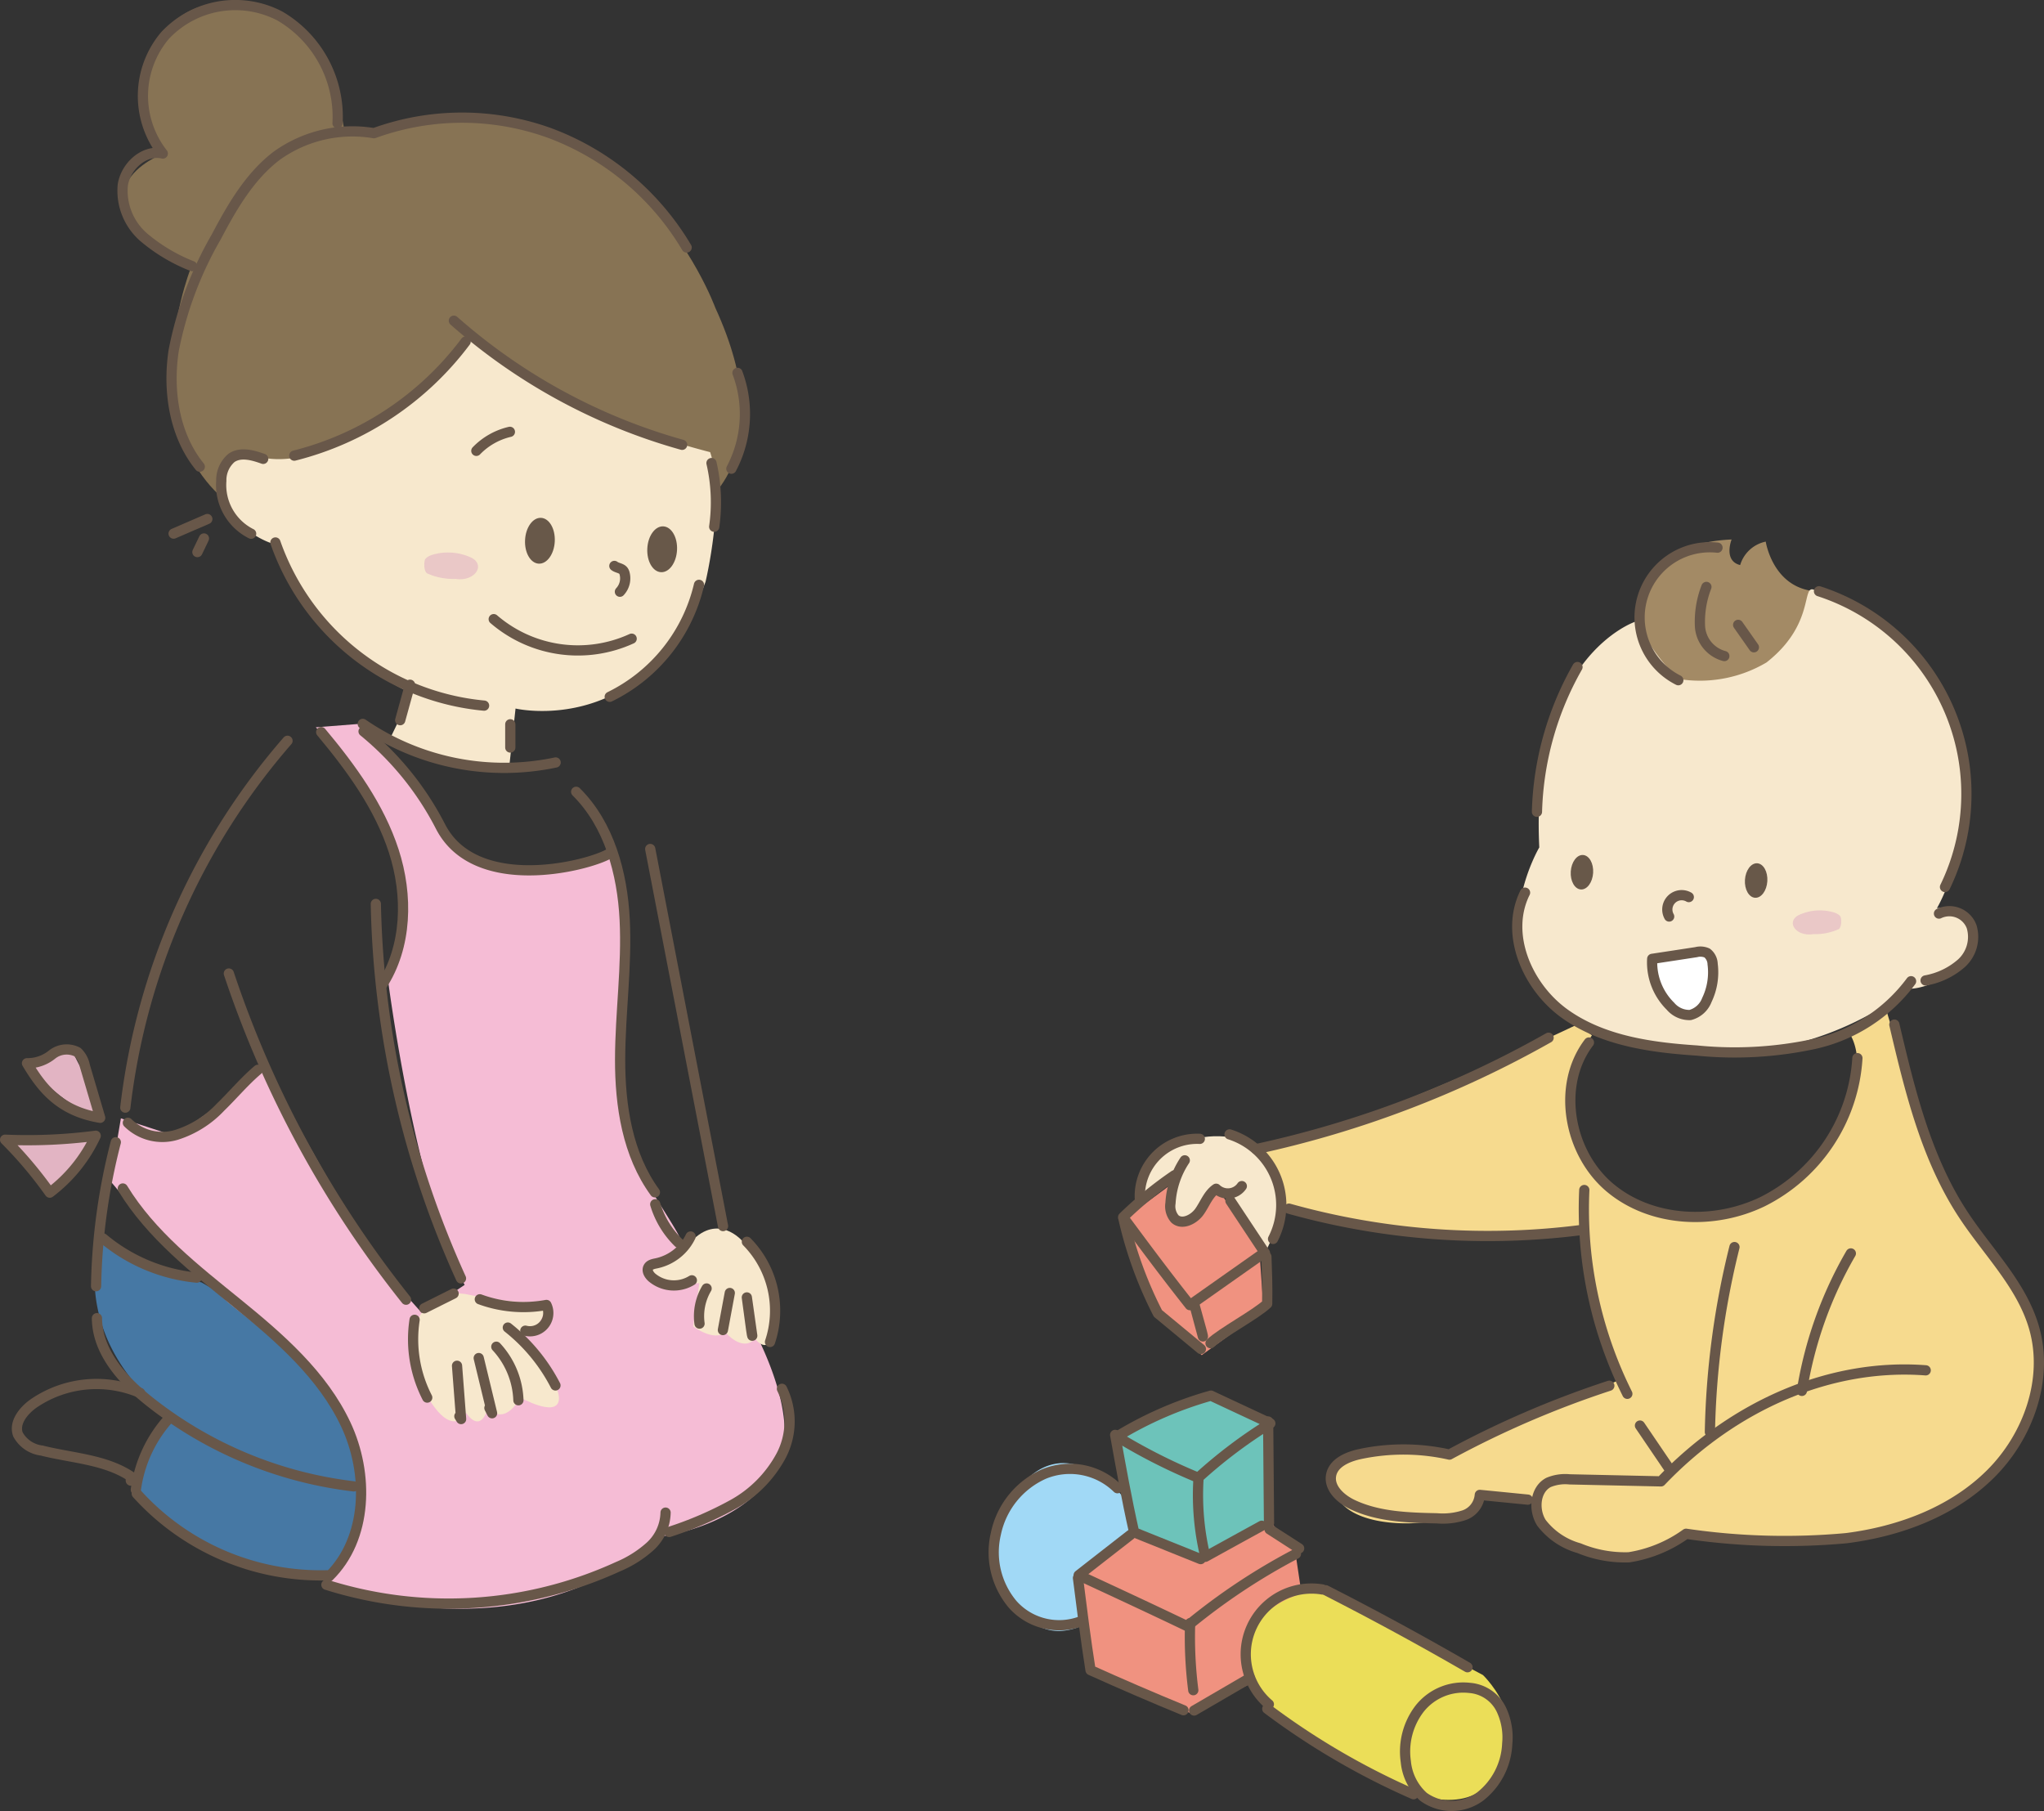 <svg xmlns="http://www.w3.org/2000/svg" xmlns:xlink="http://www.w3.org/1999/xlink" viewBox="0 0 181.385 160.708">
  <rect x="0" y="0" width="181.385" height="160.708" fill="#333333" stroke="none"/>
  <defs>
    <clipPath id="clip-path">
      <rect x="37.651" y="49.029" width="4.769" height="2.373" style="fill: none"/>
    </clipPath>
    <clipPath id="clip-path-2">
      <rect x="159.094" y="80.786" width="4.295" height="2.137" style="fill: none"/>
    </clipPath>
  </defs>
  <g id="レイヤー_2" data-name="レイヤー 2">
    <g id="中身">
      <g>
        <g>
          <path d="M62.231,44.886s7.24-4.551,1.242-17.583c0,0-8.069-22.134-29.788-15.307l-3.103-.208S29.548,1.86,21.688.411,10.517,7.859,14.447,13.65c0,0-9.308,3.516,2.483,10.135,0,0-7.448,18.824,9.101,23.789s36.2-2.689,36.2-2.689" style="fill: #877354"/>
          <path d="M17.864,113.793s-5.844-.974-8.766-4.481c0,0-3.703,8.573,5.843,16.365a39.483,39.483,0,0,0-3.116,6.43s9.742,10.131,18.117,7.209a12.677,12.677,0,0,0,.392-13.444c-4.092-7.598-12.47-12.079-12.47-12.079" style="fill: #4678a4"/>
          <path d="M32.007,64.228l-3.985.314S39.029,75.234,34.42,86.87c0,0,2.411,18.974,6.813,27.15l-3.775,2.516L32.95,111.504l-9.539-16.982s-3.563,3.249-3.875,3.46c-.318.21-3.986,2.832-3.986,2.832l-4.822-1.574-.942,5.556a101.419,101.419,0,0,0,10.481,10.797c4.612,3.773,13.732,9.958,11.427,20.127l-2.83,5.031s17.4,6.709,29.77-4.404c0,0,7.126-.837,10.167-5.869s-3.249-14.885-3.249-14.885-5.139-5.033-5.139-5.451c0-.419-.942-1.782-2.934-5.03-1.99-3.252-2.83-7.444-2.202-15.097a57.205,57.205,0,0,0-.732-14.361l-6.081,1.677-5.869-.734A22.721,22.721,0,0,1,39.87,74.395c-.104-.314-3.353-4.297-3.353-4.716,0-.42-3.986-5.451-3.986-5.451Z" style="fill: #f5bcd5"/>
          <path d="M8.947,98.924c.445-.018-2.832-6.184-2.832-6.184L2.447,94.522s3.982,4.508,6.5,4.402" style="fill: #e2b4c3"/>
          <path d="M8.631,100.917c-.419.105-7.652.419-7.652.419l3.25,4.612Z" style="fill: #e2b4c3"/>
          <path d="M63.019,40.123A62.199,62.199,0,0,1,41.777,30.118S31.358,41.768,23.684,40.671c0,0-4.112-1.371-3.839,2.467s4.251,5.071,4.251,5.071S29.44,58.627,36.567,61.505L34.51,65.753l6.854,2.468,3.837-.274.548-5.072S57.401,65.617,62.608,51.637c0,0,1.782-7.401.411-11.514" style="fill: #f7e8cd"/>
          <path d="M66.035,110.299s-1.92-2.466-4.249-.547-4.385,1.781-4.11,3.15c.272,1.372,4.385.96,4.385.96l-.55,3.838s1.784,1.371,2.88.549c0,0,1.508,1.781,2.604.548,0,0,1.233,1.645,1.781-.685s-1.369-6.991-2.741-7.813" style="fill: #f7e8cd"/>
          <path d="M41.227,114.822s4.66.96,6.441.686c1.784-.274-.274,3.152-1.232,3.015,0,0,3.426,4.25,3.151,5.758-.273,1.507-3.426-.274-3.426-.274s-1.233,2.604-2.878.959c0,0-.55,2.33-1.919.412,0,0-1.235,2.604-3.702-1.919s-.411-9.184,3.564-8.636" style="fill: #f7e8cd"/>
          <g style="opacity: 0.63">
            <g style="clip-path: url(#clip-path)">
              <path d="M40.421,51.37c.011.002.021.002.031.005,1.713.249,2.725-1.299,1.275-1.932-.148-.065-.301-.122-.461-.174a4.885,4.885,0,0,0-2.894-.039c-.318.105-.625.274-.68.501-.064.264-.08.971.218,1.152a5.641,5.641,0,0,0,2.511.487" style="fill: #e2b4c3"/>
            </g>
          </g>
          <path d="M63.138,41.094a15.462,15.462,0,0,1,.241,5.648" style="fill: none;stroke: #685749;stroke-linecap: round;stroke-linejoin: round;stroke-width: 0.907px"/>
          <path d="M62.029,51.9a14.818,14.818,0,0,1-7.922,9.933" style="fill: none;stroke: #685749;stroke-linecap: round;stroke-linejoin: round;stroke-width: 0.907px"/>
          <path d="M42.957,62.617A21.762,21.762,0,0,1,24.441,48.139" style="fill: none;stroke: #685749;stroke-linecap: round;stroke-linejoin: round;stroke-width: 0.907px"/>
          <path d="M23.355,40.718c-.929-.333-2.022-.645-2.83-.071a2.599,2.599,0,0,0-.887,2.028,4.83,4.83,0,0,0,2.648,4.687" style="fill: none;stroke: #685749;stroke-linecap: round;stroke-linejoin: round;stroke-width: 0.907px"/>
          <path d="M56.053,56.676a11.441,11.441,0,0,1-12.24-1.733" style="fill: none;stroke: #685749;stroke-linecap: round;stroke-linejoin: round;stroke-width: 0.907px"/>
          <path d="M45.248,38.321a6.029,6.029,0,0,0-2.977,1.687" style="fill: none;stroke: #685749;stroke-linecap: round;stroke-linejoin: round;stroke-width: 0.907px"/>
          <path d="M54.519,50.22c.248.195.632.186.812.447a.69.69,0,0,1,.097.227,1.729,1.729,0,0,1-.417,1.615" style="fill: none;stroke: #685749;stroke-linecap: round;stroke-linejoin: round;stroke-width: 0.907px"/>
          <path d="M60.531,39.472A51.513,51.513,0,0,1,40.276,28.459" style="fill: none;stroke: #685749;stroke-linecap: round;stroke-linejoin: round;stroke-width: 0.907px"/>
          <path d="M41.319,30.311a27.311,27.311,0,0,1-15.205,10.122" style="fill: none;stroke: #685749;stroke-linecap: round;stroke-linejoin: round;stroke-width: 0.907px"/>
          <path d="M17.728,41.412c-2.261-2.782-2.859-6.706-2.317-10.295a32.526,32.526,0,0,1,3.79-10.114c1.405-2.674,2.975-5.369,5.346-7.174a11.514,11.514,0,0,1,8.64-2.01,22.865,22.865,0,0,1,15.61-.008A23.769,23.769,0,0,1,60.933,21.963" style="fill: none;stroke: #685749;stroke-linecap: round;stroke-linejoin: round;stroke-width: 0.907px"/>
          <path d="M65.444,33.087a10.403,10.403,0,0,1-.542,8.506" style="fill: none;stroke: #685749;stroke-linecap: round;stroke-linejoin: round;stroke-width: 0.907px"/>
          <path d="M18.399,46.058q-1.497.648-2.993,1.295" style="fill: none;stroke: #685749;stroke-linecap: round;stroke-linejoin: round;stroke-width: 0.907px"/>
          <path d="M18.099,47.783q-.29.604-.582,1.209" style="fill: none;stroke: #685749;stroke-linecap: round;stroke-linejoin: round;stroke-width: 0.907px"/>
          <path d="M29.954,10.938A10.373,10.373,0,0,0,24.852,1.43,8.54,8.54,0,0,0,14.65,3.146a8.299,8.299,0,0,0-.203,10.479c-1.629-.386-3.291,1.098-3.552,2.805a5.468,5.468,0,0,0,1.833,4.601,15.251,15.251,0,0,0,4.319,2.583" style="fill: none;stroke: #685749;stroke-linecap: round;stroke-linejoin: round;stroke-width: 0.907px"/>
          <path d="M10.898,105.465c2.521,4.127,6.438,7.168,10.191,10.217,3.752,3.051,7.53,6.339,9.592,10.714,2.06,4.373,1.957,10.129-1.499,13.513" style="fill: none;stroke: #685749;stroke-linecap: round;stroke-linejoin: round;stroke-width: 0.907px"/>
          <line x1="57.701" y1="75.338" x2="64.162" y2="108.802" style="fill: none;stroke: #685749;stroke-linecap: round;stroke-linejoin: round;stroke-width: 0.907px"/>
          <path d="M62.704,114.338a4.836,4.836,0,0,0-.627,3.118" style="fill: none;stroke: #685749;stroke-linecap: round;stroke-linejoin: round;stroke-width: 0.907px"/>
          <path d="M64.762,114.738q-.305,1.645-.613,3.29" style="fill: none;stroke: #685749;stroke-linecap: round;stroke-linejoin: round;stroke-width: 0.907px"/>
          <path d="M66.275,115.132q.237,1.701.48,3.401C66.725,118.439,66.698,118.344,66.275,115.132Z" style="fill: none;stroke: #685749;stroke-linecap: round;stroke-linejoin: round;stroke-width: 0.907px"/>
          <path d="M66.279,110.196a8.717,8.717,0,0,1,2.051,8.889" style="fill: none;stroke: #685749;stroke-linecap: round;stroke-linejoin: round;stroke-width: 0.907px"/>
          <path d="M69.39,123.241a6.534,6.534,0,0,1-.072,5.936,10.77,10.77,0,0,1-4.277,4.328,32.23,32.23,0,0,1-5.66,2.44" style="fill: none;stroke: #685749;stroke-linecap: round;stroke-linejoin: round;stroke-width: 0.907px"/>
          <path d="M59.063,134.229a4.181,4.181,0,0,1-1.371,3,10.14,10.14,0,0,1-2.86,1.801,36.071,36.071,0,0,1-25.867,1.601" style="fill: none;stroke: #685749;stroke-linecap: round;stroke-linejoin: round;stroke-width: 0.907px"/>
          <path d="M33.351,80.212a84.342,84.342,0,0,0,7.557,33.231" style="fill: none;stroke: #685749;stroke-linecap: round;stroke-linejoin: round;stroke-width: 0.907px"/>
          <path d="M40.254,114.792q-1.301.652-2.607,1.304" style="fill: none;stroke: #685749;stroke-linecap: round;stroke-linejoin: round;stroke-width: 0.907px"/>
          <path d="M36.033,115.335A94.142,94.142,0,0,1,20.308,86.389" style="fill: none;stroke: #685749;stroke-linecap: round;stroke-linejoin: round;stroke-width: 0.907px"/>
          <path d="M42.58,115.299a11.238,11.238,0,0,0,5.911.502,1.624,1.624,0,0,1-1.873,2.283" style="fill: none;stroke: #685749;stroke-linecap: round;stroke-linejoin: round;stroke-width: 0.907px"/>
          <path d="M45.065,117.807a15.748,15.748,0,0,1,4.226,5.135" style="fill: none;stroke: #685749;stroke-linecap: round;stroke-linejoin: round;stroke-width: 0.907px"/>
          <path d="M44.043,119.507a7.345,7.345,0,0,1,1.961,4.751" style="fill: none;stroke: #685749;stroke-linecap: round;stroke-linejoin: round;stroke-width: 0.907px"/>
          <path d="M42.482,120.513q.59,2.45,1.186,4.899l-.239-.472" style="fill: none;stroke: #685749;stroke-linecap: round;stroke-linejoin: round;stroke-width: 0.907px"/>
          <path d="M40.557,121.196q.18,2.365.362,4.731c-.05-.083-.104-.168-.155-.252" style="fill: none;stroke: #685749;stroke-linecap: round;stroke-linejoin: round;stroke-width: 0.907px"/>
          <path d="M33.864,87.475C36.135,84.01,36.22,79.446,34.938,75.506S31.16,68.143,28.502,64.964" style="fill: none;stroke: #685749;stroke-linecap: round;stroke-linejoin: round;stroke-width: 0.907px"/>
          <path d="M25.513,65.737A60.211,60.211,0,0,0,11.12,98.289" style="fill: none;stroke: #685749;stroke-linecap: round;stroke-linejoin: round;stroke-width: 0.907px"/>
          <path d="M22.888,94.935c-1.192,1.006-2.192,2.218-3.311,3.303a9.168,9.168,0,0,1-3.913,2.467,4.356,4.356,0,0,1-4.316-1.069" style="fill: none;stroke: #685749;stroke-linecap: round;stroke-linejoin: round;stroke-width: 0.907px"/>
          <path d="M8.89,99.192Q8.209,96.88,7.526,94.57A2.271,2.271,0,0,0,6.88,93.365a2.083,2.083,0,0,0-2.257.214,3.446,3.446,0,0,1-2.228.773C3.711,96.563,5.308,98.604,8.89,99.192Z" style="fill: none;stroke: #685749;stroke-linecap: round;stroke-linejoin: round;stroke-width: 0.907px"/>
          <path d="M8.493,100.787a47.012,47.012,0,0,1-8.039.352,36.568,36.568,0,0,1,3.962,4.695A13.338,13.338,0,0,0,8.493,100.787Z" style="fill: none;stroke: #685749;stroke-linecap: round;stroke-linejoin: round;stroke-width: 0.907px"/>
          <path d="M10.277,101.36A54.701,54.701,0,0,0,8.526,114.138" style="fill: none;stroke: #685749;stroke-linecap: round;stroke-linejoin: round;stroke-width: 0.907px"/>
          <path d="M8.603,116.975c.025,2.998,2.276,5.491,4.621,7.359a36.002,36.002,0,0,0,18.17,7.566" style="fill: none;stroke: #685749;stroke-linecap: round;stroke-linejoin: round;stroke-width: 0.907px"/>
          <path d="M28.991,139.791a21.979,21.979,0,0,1-16.855-7.248" style="fill: none;stroke: #685749;stroke-linecap: round;stroke-linejoin: round;stroke-width: 0.907px"/>
          <path d="M36.792,117.119a11.312,11.312,0,0,0,1.12,6.902" style="fill: none;stroke: #685749;stroke-linecap: round;stroke-linejoin: round;stroke-width: 0.907px"/>
          <path d="M15.004,125.854a11.758,11.758,0,0,0-2.95,6.343" style="fill: none;stroke: #685749;stroke-linecap: round;stroke-linejoin: round;stroke-width: 0.907px"/>
          <path d="M12.432,123.603a9.883,9.883,0,0,0-9.417.916c-.919.64-1.804,1.721-1.421,2.774a2.788,2.788,0,0,0,2.113,1.429c2.672.674,5.587.772,7.888,2.287.004.127.01.253.013.379" style="fill: none;stroke: #685749;stroke-linecap: round;stroke-linejoin: round;stroke-width: 0.907px"/>
          <path d="M61.283,109.726a4.375,4.375,0,0,1-3.024,2.379c-.27.055-.582.11-.718.348-.179.306.058.688.325.918a3.028,3.028,0,0,0,3.529.244" style="fill: none;stroke: #685749;stroke-linecap: round;stroke-linejoin: round;stroke-width: 0.907px"/>
          <path d="M58.147,106.866a7.957,7.957,0,0,0,2.07,3.412" style="fill: none;stroke: #685749;stroke-linecap: round;stroke-linejoin: round;stroke-width: 0.907px"/>
          <path d="M36.385,60.761q-.435,1.576-.871,3.148" style="fill: none;stroke: #685749;stroke-linecap: round;stroke-linejoin: round;stroke-width: 0.907px"/>
          <line x1="45.283" y1="64.272" x2="45.283" y2="66.336" style="fill: none;stroke: #685749;stroke-linecap: round;stroke-linejoin: round;stroke-width: 0.907px"/>
          <path d="M49.307,67.662A22.122,22.122,0,0,1,32.192,64.239" style="fill: none;stroke: #685749;stroke-linecap: round;stroke-linejoin: round;stroke-width: 0.907px"/>
          <path d="M51.129,70.263c2.939,2.912,4.096,7.205,4.306,11.337s-.395,8.264-.406,12.401c-.009,4.137.653,8.461,3.09,11.806" style="fill: none;stroke: #685749;stroke-linecap: round;stroke-linejoin: round;stroke-width: 0.907px"/>
          <path d="M32.263,64.902a26.521,26.521,0,0,1,6.825,8.438c3.069,5.99,12.867,3.572,14.907,2.45" style="fill: none;stroke: #685749;stroke-linecap: round;stroke-linejoin: round;stroke-width: 0.907px"/>
          <path d="M17.462,113.377a15.183,15.183,0,0,1-8.31-3.475" style="fill: none;stroke: #685749;stroke-linecap: round;stroke-linejoin: round;stroke-width: 0.907px"/>
          <path d="M46.594,47.92c-.058,1.122.485,2.063,1.215,2.099.728.036,1.365-.844,1.421-1.966.058-1.124-.489-2.063-1.219-2.1-.727-.036-1.363.844-1.417,1.967" style="fill: #685849"/>
          <path d="M57.442,48.677c-.057,1.123.486,2.062,1.215,2.099s1.366-.843,1.423-1.968c.057-1.123-.489-2.062-1.219-2.099-.729-.035-1.365.845-1.419,1.968" style="fill: #685849"/>
        </g>
        <g>
          <path d="M161.424,59.984l-14.004,4.163-2.267-9.588s-.005-6.308,8.511-6.686c0,0-.756,1.892.758,2.271a3.006,3.006,0,0,1,2.27-2.082s.567,3.785,3.975,4.353.757,7.57.757,7.57" style="fill: #a38a65"/>
          <path d="M139.942,90.924S121.02,100.007,111.56,102.088l-.378,3.972s14.38,5.866,29.33,2.84a46.27,46.27,0,0,0,3.025,13.624l-14.949,6.622s-10.216-2.46-10.216,2.459,11.732,4.163,13.244,1.325l4.731.19s-.756,3.595,4.73,4.73c5.487,1.135,8.704-1.514,8.704-1.514s13.812,2.46,23.083-3.028c9.274-5.486,7.759-11.352,7.57-14.758-.19-3.406-7.189-10.785-8.326-13.812C170.974,101.71,167.38,89.6,167.38,89.6l-3.405,1.892s3.026,3.407-2.459,10.597c-5.487,7.19-11.733,7-15.896,5.109-4.164-1.893-9.083-8.137-4.351-15.327Z" style="fill: #f6da8e"/>
          <polygon points="106.453 103.223 99.829 108.143 102.098 115.901 106.641 120.253 112.128 116.279 111.75 110.791 106.453 103.223" style="fill: #f09280"/>
          <path d="M101.427,139.956a8.734,8.734,0,0,0-4.586-9.415c-6.034-3.379-9.898,6.276-7.966,9.898s5.067,7.725,12.552-.483" style="fill: #a1d9f6"/>
          <polygon points="114.965 137.85 116.293 146.742 105.695 152.041 96.613 148.445 95.859 139.742 100.587 136.336 106.263 133.308 112.885 135.2 114.965 137.85" style="fill: #f09280"/>
          <path d="M112.775,151.785s-6.758-8.207,4.345-10.863l14.484,7.725s5.311,5.07.242,9.898-19.071-6.76-19.071-6.76" style="fill: #ebde58"/>
          <path d="M171.881,80.592s3.87-6.33,1.761-15.826c-1.619-7.275-9.17-10.951-12.66-12.426-1.139-.481.115,3.048-4.224,6.447a11.614,11.614,0,0,1-7.384,1.524s-1.29-.118-4.22-5.158c0,0-9.38,3.048-8.558,20.046,0,0-4.222,7.151,0,12.778s20.514,9.144,32.823-.235c0,0,2.17.106,4.635-2.26,2.946-2.825.075-5.133-2.174-4.891" style="fill: #f7e8cd"/>
          <path d="M112.094,111.423s3.05-4.807.704-8.441c-2.343-3.633-11.137-2.813-11.723,3.517l3.166-1.994s-1.172,3.518.585,3.869c1.76.352,2.697-2.579,2.697-2.579l1.29.235Z" style="fill: #f7e8cd"/>
          <polygon points="99.125 127.481 100.587 136.336 106.074 138.229 112.885 135.2 112.729 126.31 106.831 123.847 99.125 127.481" style="fill: #6dc3ba"/>
          <g style="opacity: 0.63">
            <g style="clip-path: url(#clip-path-2)">
              <path d="M160.895,82.894l-.027.004c-1.54.226-2.452-1.169-1.149-1.738.133-.058.274-.11.419-.158a4.393,4.393,0,0,1,2.603-.034c.286.095.561.246.61.45.059.238.073.874-.195,1.038a5.068,5.068,0,0,1-2.261.438" style="fill: #e2b4c3"/>
            </g>
          </g>
          <path d="M105.137,102.968a7.682,7.682,0,0,0-1.268,3.799,1.713,1.713,0,0,0,.391,1.398c.631.571,1.67.06,2.168-.629.496-.69.788-1.57,1.494-2.048a1.501,1.501,0,0,0,2.277-.234" style="fill: none;stroke: #685749;stroke-linecap: round;stroke-linejoin: round;stroke-width: 0.907px"/>
          <path d="M109.111,100.665a6.575,6.575,0,0,1,3.86,9.277" style="fill: none;stroke: #685749;stroke-linecap: round;stroke-linejoin: round;stroke-width: 0.907px"/>
          <path d="M104.222,104.292a33.879,33.879,0,0,0-4.555,3.725c1.833,2.474,3.666,4.948,5.923,7.8q3.168-2.234,6.339-4.466" style="fill: none;stroke: #685749;stroke-linecap: round;stroke-linejoin: round;stroke-width: 0.907px"/>
          <path d="M109.189,106.565q1.534,2.314,3.067,4.631" style="fill: none;stroke: #685749;stroke-linecap: round;stroke-linejoin: round;stroke-width: 0.907px"/>
          <path d="M112.381,111.52c.049,1.321.097,2.642.069,4.175-.985.936-4.042,2.562-5.028,3.5" style="fill: none;stroke: #685749;stroke-linecap: round;stroke-linejoin: round;stroke-width: 0.907px"/>
          <path d="M105.968,115.699q.39,1.449.778,2.897C106.729,118.471,106.71,118.346,105.968,115.699Z" style="fill: none;stroke: #685749;stroke-linecap: round;stroke-linejoin: round;stroke-width: 0.907px"/>
          <path d="M106.471,101.061a5.089,5.089,0,0,0-5.323,5.278" style="fill: none;stroke: #685749;stroke-linecap: round;stroke-linejoin: round;stroke-width: 0.907px"/>
          <path d="M111.469,101.971a92.335,92.335,0,0,0,25.954-9.883" style="fill: none;stroke: #685749;stroke-linecap: round;stroke-linejoin: round;stroke-width: 0.907px"/>
          <path d="M114.382,107.255a65.399,65.399,0,0,0,25.944,1.897" style="fill: none;stroke: #685749;stroke-linecap: round;stroke-linejoin: round;stroke-width: 0.907px"/>
          <path d="M141.003,92.511c-2.898,3.812-1.804,9.804,1.865,12.881s9.218,3.331,13.531,1.248a15.266,15.266,0,0,0,8.427-12.741" style="fill: none;stroke: #685749;stroke-linecap: round;stroke-linejoin: round;stroke-width: 0.907px"/>
          <path d="M153.917,110.665a73.415,73.415,0,0,0-2.18,16.416" style="fill: none;stroke: #685749;stroke-linecap: round;stroke-linejoin: round;stroke-width: 0.907px"/>
          <path d="M170.887,121.602c-8.383-.638-16.98,3.025-23.494,9.854l-8.109-.179a3.854,3.854,0,0,0-1.865.273c-1.211.631-1.36,2.435-.628,3.586a6.352,6.352,0,0,0,3.333,2.248,10.619,10.619,0,0,0,4.426.81,11.796,11.796,0,0,0,5.074-2.088,60.093,60.093,0,0,0,14.207.392c4.715-.597,9.415-2.341,12.791-5.683,3.374-3.342,5.198-8.447,3.877-13.01-1.097-3.788-4.077-6.681-6.248-9.974-3.323-5.032-4.764-11.04-6.146-16.909" style="fill: none;stroke: #685749;stroke-linecap: round;stroke-linejoin: round;stroke-width: 0.907px"/>
          <path d="M164.244,111.228a35.508,35.508,0,0,0-4.345,12.198" style="fill: none;stroke: #685749;stroke-linecap: round;stroke-linejoin: round;stroke-width: 0.907px"/>
          <path d="M139.987,59.193A27.458,27.458,0,0,0,136.39,72.037" style="fill: none;stroke: #685749;stroke-linecap: round;stroke-linejoin: round;stroke-width: 0.907px"/>
          <path d="M135.333,79.213c-1.833,3.671.19,8.355,3.526,10.746,3.337,2.389,7.607,2.991,11.703,3.263a33.519,33.519,0,0,0,10.42-.58,14.614,14.614,0,0,0,8.607-5.569" style="fill: none;stroke: #685749;stroke-linecap: round;stroke-linejoin: round;stroke-width: 0.907px"/>
          <path d="M172.066,81.07a2.11,2.11,0,0,1,2.897,1.164,3.161,3.161,0,0,1-.908,3.248,6.558,6.558,0,0,1-3.178,1.522" style="fill: none;stroke: #685749;stroke-linecap: round;stroke-linejoin: round;stroke-width: 0.907px"/>
          <path d="M149.864,79.606a1.272,1.272,0,0,0-1.743,1.725" style="fill: none;stroke: #685749;stroke-linecap: round;stroke-linejoin: round;stroke-width: 0.907px"/>
          <path d="M146.618,85.088q1.954-.296,3.902-.595a1.459,1.459,0,0,1,.971.077,1.299,1.299,0,0,1,.488.983,5.672,5.672,0,0,1-.51,3.18,2.176,2.176,0,0,1-1.48,1.339,2.202,2.202,0,0,1-1.75-.778,5.458,5.458,0,0,1-1.621-4.206" style="fill: #fff"/>
          <path d="M146.618,85.088q1.954-.296,3.902-.595a1.459,1.459,0,0,1,.971.077,1.299,1.299,0,0,1,.488.983,5.672,5.672,0,0,1-.51,3.18,2.176,2.176,0,0,1-1.48,1.339,2.202,2.202,0,0,1-1.75-.778A5.458,5.458,0,0,1,146.618,85.088Z" style="fill: none;stroke: #685749;stroke-linecap: round;stroke-linejoin: round;stroke-width: 0.907px"/>
          <path d="M152.411,48.599a6.231,6.231,0,0,0-3.478,11.762" style="fill: none;stroke: #685749;stroke-linecap: round;stroke-linejoin: round;stroke-width: 0.907px"/>
          <path d="M151.427,52.084a8.501,8.501,0,0,0-.567,3.543,2.902,2.902,0,0,0,2.157,2.592" style="fill: none;stroke: #685749;stroke-linecap: round;stroke-linejoin: round;stroke-width: 0.907px"/>
          <path d="M154.243,55.449q.7.997,1.398,1.991" style="fill: none;stroke: #685749;stroke-linecap: round;stroke-linejoin: round;stroke-width: 0.907px"/>
          <path d="M161.419,52.468A18.905,18.905,0,0,1,172.6,78.712" style="fill: none;stroke: #685749;stroke-linecap: round;stroke-linejoin: round;stroke-width: 0.907px"/>
          <path d="M140.59,105.601a36.733,36.733,0,0,0,3.82,18.085" style="fill: none;stroke: #685749;stroke-linecap: round;stroke-linejoin: round;stroke-width: 0.907px"/>
          <path d="M142.811,122.97a85.882,85.882,0,0,0-14.189,6.11,18.602,18.602,0,0,0-7.899-.055c-1.116.236-2.402.774-2.602,1.899-.201,1.147.876,2.112,1.928,2.606,2.303,1.08,4.931,1.151,7.472,1.205a6.089,6.089,0,0,0,2.397-.273,2.078,2.078,0,0,0,1.401-1.805q2.128.207,4.256.419" style="fill: none;stroke: #685749;stroke-linecap: round;stroke-linejoin: round;stroke-width: 0.907px"/>
          <path d="M145.53,126.503q1.353,1.989,2.703,3.981" style="fill: none;stroke: #685749;stroke-linecap: round;stroke-linejoin: round;stroke-width: 0.907px"/>
          <path d="M107.458,123.847q2.635,1.233,5.271,2.463a43.13,43.13,0,0,0-6.396,4.824,51.239,51.239,0,0,1-7.21-3.653A33.405,33.405,0,0,1,107.458,123.847Z" style="fill: none;stroke: #685749;stroke-linecap: round;stroke-linejoin: round;stroke-width: 0.907px"/>
          <path d="M106.348,131.335a23.333,23.333,0,0,0,.616,6.814q2.499-1.379,5.005-2.754" style="fill: none;stroke: #685749;stroke-linecap: round;stroke-linejoin: round;stroke-width: 0.907px"/>
          <path d="M112.536,126.142q.037,4.504.076,9.009" style="fill: none;stroke: #685749;stroke-linecap: round;stroke-linejoin: round;stroke-width: 0.907px"/>
          <path d="M98.959,127.33c.507,2.835,1.013,5.671,1.684,8.649q2.952,1.189,5.905,2.375" style="fill: none;stroke: #685749;stroke-linecap: round;stroke-linejoin: round;stroke-width: 0.907px"/>
          <path d="M100.324,136.195q-2.307,1.795-4.604,3.59c3.152,1.462,6.306,2.924,9.64,4.522a55.56,55.56,0,0,1,9.642-6.418" style="fill: none;stroke: #685749;stroke-linecap: round;stroke-linejoin: round;stroke-width: 0.907px"/>
          <line x1="112.661" y1="135.713" x2="115.287" y2="137.403" style="fill: none;stroke: #685749;stroke-linecap: round;stroke-linejoin: round;stroke-width: 0.907px"/>
          <path d="M105.611,144.035a37.424,37.424,0,0,0,.281,5.952" style="fill: none;stroke: #685749;stroke-linecap: round;stroke-linejoin: round;stroke-width: 0.907px"/>
          <path d="M95.66,140.029c.34,2.709.68,5.42,1.115,8.179q4.096,1.852,8.249,3.556" style="fill: none;stroke: #685749;stroke-linecap: round;stroke-linejoin: round;stroke-width: 0.907px"/>
          <path d="M117.348,141.048a5.832,5.832,0,0,0-4.75,10.191" style="fill: none;stroke: #685749;stroke-linecap: round;stroke-linejoin: round;stroke-width: 0.907px"/>
          <path d="M105.966,151.79q2.47-1.441,4.943-2.879" style="fill: none;stroke: #685749;stroke-linecap: round;stroke-linejoin: round;stroke-width: 0.907px"/>
          <path d="M112.458,151.639a65.159,65.159,0,0,0,12.979,7.579" style="fill: none;stroke: #685749;stroke-linecap: round;stroke-linejoin: round;stroke-width: 0.907px"/>
          <path d="M117.652,141.12q6.378,3.25,12.575,6.831" style="fill: none;stroke: #685749;stroke-linecap: round;stroke-linejoin: round;stroke-width: 0.907px"/>
          <path d="M130.409,149.783a4.944,4.944,0,0,0-4.422,1.831,6.242,6.242,0,0,0-1.235,4.71,4.795,4.795,0,0,0,1.572,3.126,4.267,4.267,0,0,0,5.046-.043,6.29,6.29,0,0,0,2.383-4.683,5.759,5.759,0,0,0-.444-2.838A3.417,3.417,0,0,0,130.409,149.783Z" style="fill: none;stroke: #685749;stroke-linecap: round;stroke-linejoin: round;stroke-width: 0.907px"/>
          <path d="M99.162,132.063a6.029,6.029,0,0,0-6.537-1.252,7.466,7.466,0,0,0-4.256,5.311,7.176,7.176,0,0,0,1.487,6.241,5.517,5.517,0,0,0,6.054,1.513" style="fill: none;stroke: #685749;stroke-linecap: round;stroke-linejoin: round;stroke-width: 0.907px"/>
          <path d="M99.695,108.136a35.523,35.523,0,0,0,3.058,8.414c1.27,1.053,2.546,2.105,3.814,3.158" style="fill: none;stroke: #685749;stroke-linecap: round;stroke-linejoin: round;stroke-width: 0.907px"/>
          <path d="M139.39,77.338c.053-.844.542-1.501,1.088-1.467.549.035.95.748.897,1.591-.054.845-.541,1.502-1.089,1.468-.55-.035-.95-.747-.896-1.592" style="fill: #685849"/>
          <path d="M154.847,78.074c.055-.844.541-1.5,1.091-1.467.547.036.948.747.896,1.593-.055.845-.54,1.502-1.09,1.467-.548-.034-.95-.748-.897-1.593" style="fill: #685849"/>
        </g>
      </g>
    </g>
  </g>
</svg>
